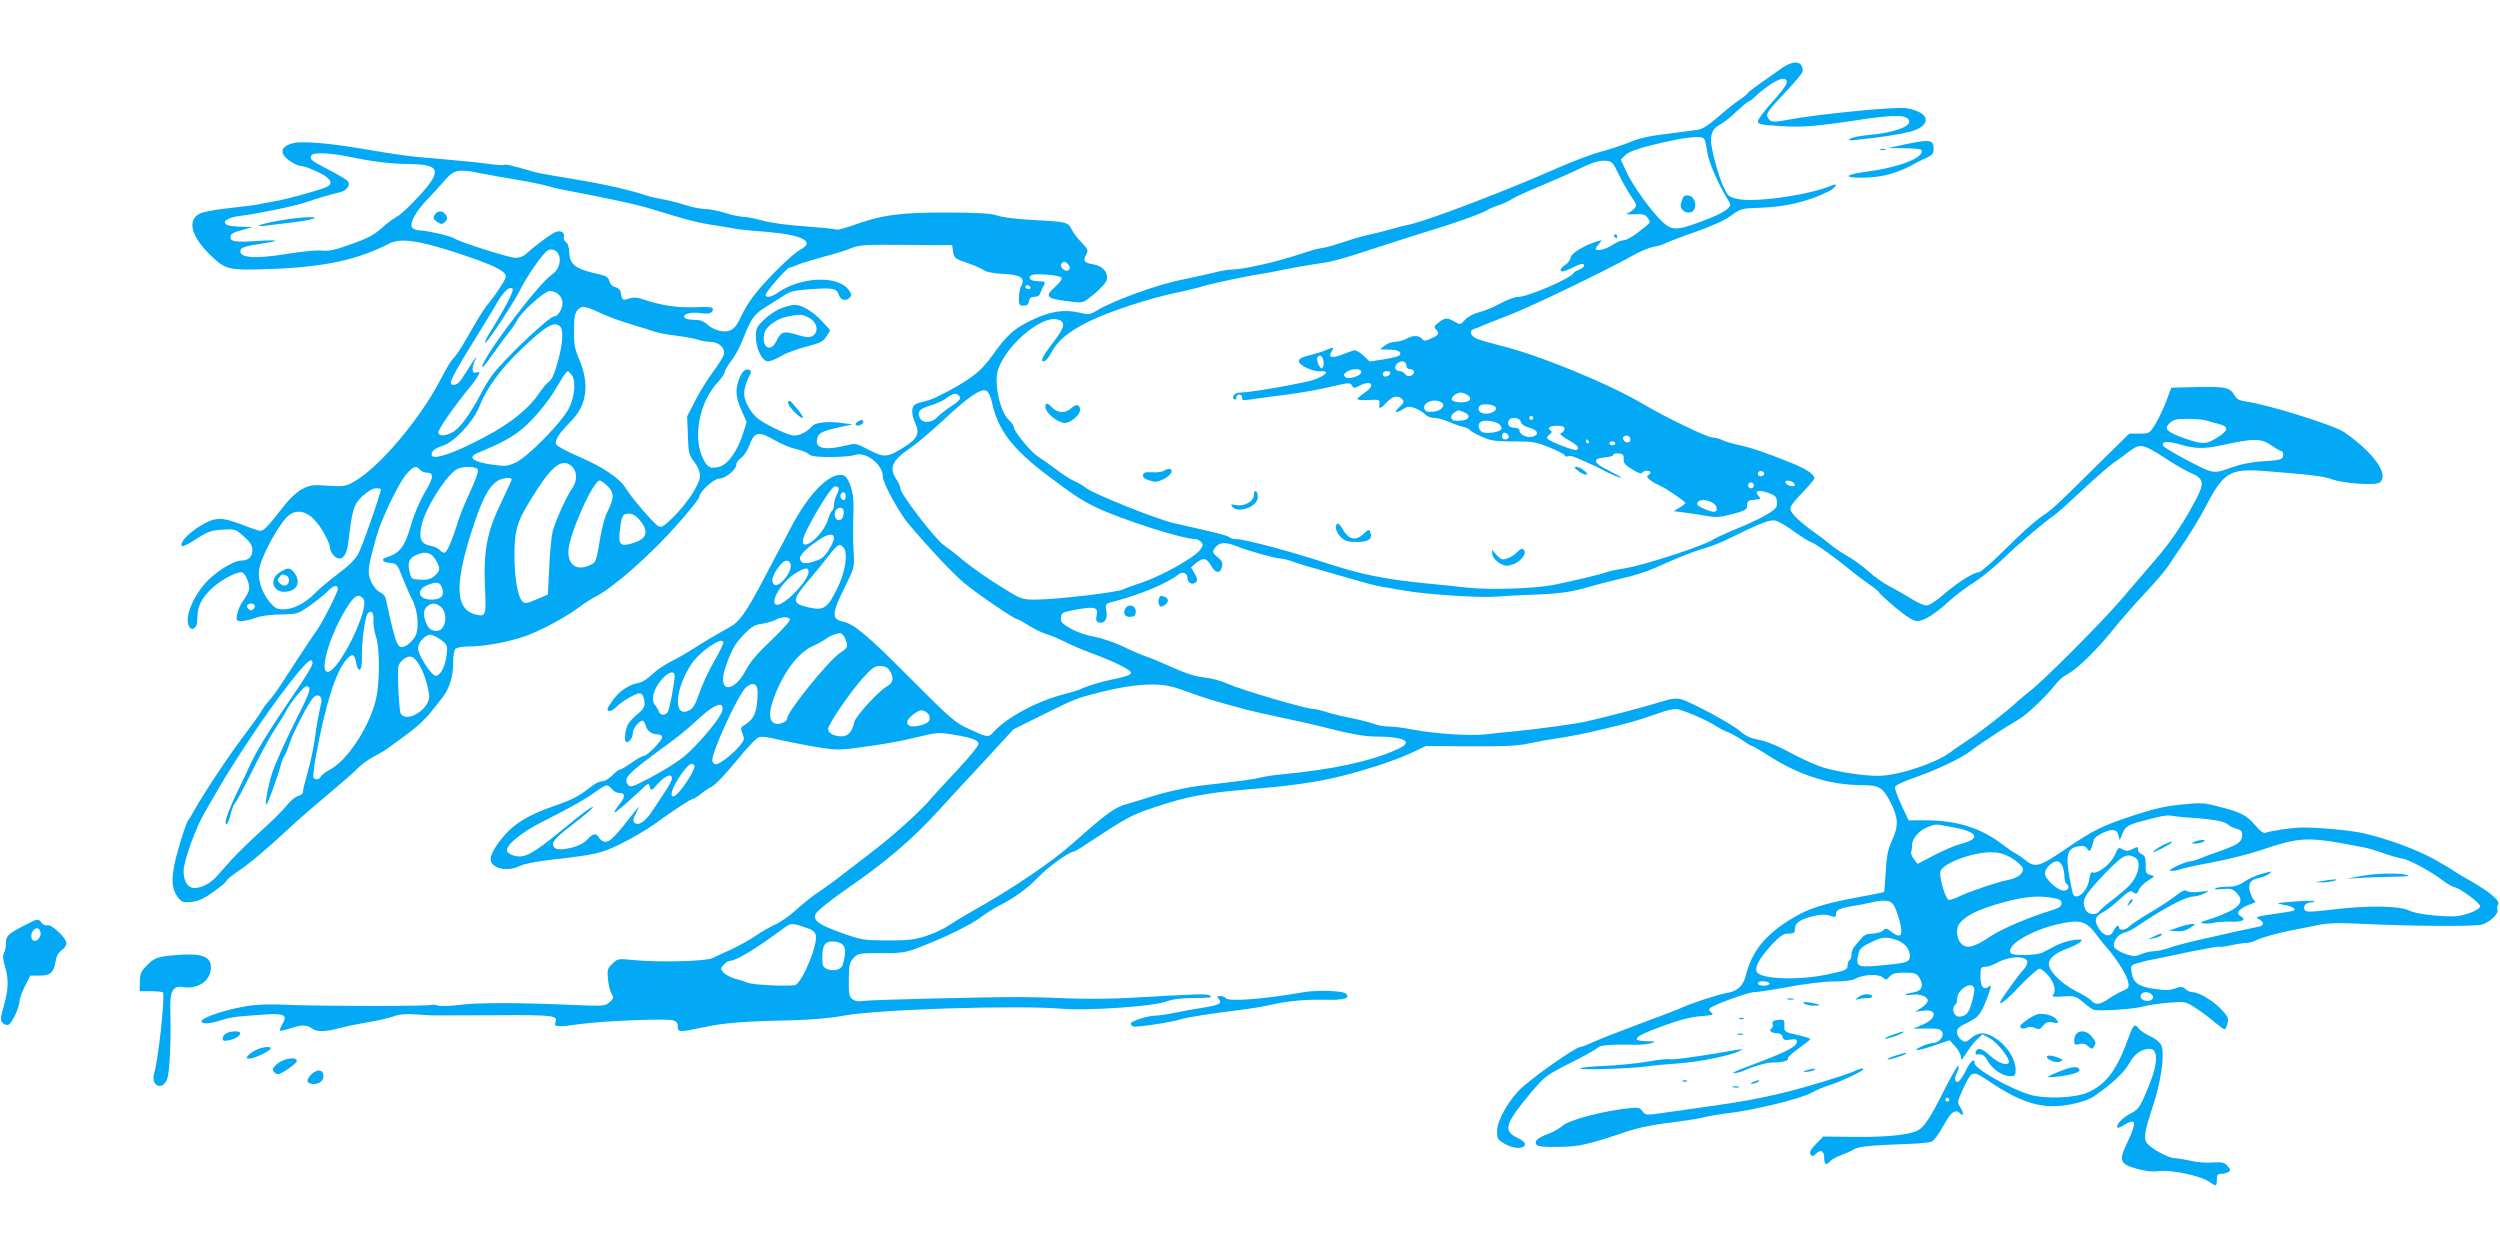 <?xml version="1.0" standalone="no"?>
<!DOCTYPE svg PUBLIC "-//W3C//DTD SVG 20010904//EN"
 "http://www.w3.org/TR/2001/REC-SVG-20010904/DTD/svg10.dtd">
<svg version="1.0" xmlns="http://www.w3.org/2000/svg"
 width="1280pt" height="640pt" viewBox="0 0 1280 640"
 preserveAspectRatio="xMidYMid meet">
<g transform="translate(0,640) scale(0.1,-0.1)"
fill="#03a9f4" stroke="none">
<path d="M9114 6045 c-27 -19 -74 -53 -106 -75 -31 -22 -58 -43 -60 -47 -1 -5
-22 -21 -46 -37 -23 -16 -72 -55 -108 -87 -42 -37 -78 -60 -98 -63 -17 -3 -89
-12 -159 -21 -88 -10 -149 -24 -190 -42 -34 -14 -102 -37 -151 -50 -49 -13
-149 -51 -223 -84 -270 -119 -658 -267 -758 -289 -22 -4 -65 -15 -95 -24 -30
-9 -84 -22 -120 -30 -36 -8 -98 -27 -139 -41 -41 -14 -83 -25 -94 -25 -10 0
-64 -15 -120 -34 -115 -38 -284 -76 -338 -76 -19 0 -62 -7 -94 -16 -33 -8
-104 -24 -158 -35 -131 -25 -361 -109 -445 -161 -31 -19 -38 -20 -89 -8 -78
17 -148 6 -245 -41 -87 -42 -125 -77 -197 -179 -60 -85 -122 -132 -284 -212
-20 -10 -52 -21 -70 -25 -17 -3 -38 -10 -44 -16 -18 -13 -16 -52 3 -93 24 -51
12 -79 -52 -120 -90 -57 -105 -59 -184 -18 -60 32 -71 35 -106 26 -120 -30
-173 -20 -160 32 7 30 23 38 116 59 l65 14 -58 8 c-71 9 -134 2 -150 -18 -22
-26 -61 -47 -90 -47 -28 0 -128 46 -180 82 -41 29 -77 92 -77 133 0 20 9 54
20 76 18 35 19 40 5 46 -21 7 -39 -12 -54 -56 -17 -52 -13 -88 16 -153 l26
-59 -18 -57 c-28 -89 -77 -159 -120 -171 -47 -13 -62 -6 -84 38 -56 110 -21
293 75 395 19 20 34 42 34 50 0 7 15 33 33 57 18 24 41 64 51 89 53 133 63
148 128 189 35 21 79 50 98 62 28 18 55 24 140 29 107 7 124 3 135 -30 8 -26
36 -34 54 -15 13 13 13 18 -5 42 -56 75 -247 66 -364 -17 -31 -22 -60 -26 -60
-9 0 14 110 139 122 139 6 0 24 6 41 14 18 8 77 26 132 41 55 14 120 34 145
45 40 16 73 18 280 16 l235 -1 5 -34 c5 -32 9 -36 75 -58 39 -14 77 -31 85
-38 9 -7 48 -15 92 -17 91 -4 118 -20 98 -59 -7 -12 -13 -41 -13 -63 -1 -37 2
-41 24 -41 17 0 25 6 27 23 3 16 10 22 28 22 15 0 27 7 30 18 3 9 10 25 15 34
14 26 12 28 -25 28 -38 0 -57 17 -35 31 16 11 140 1 153 -12 6 -5 -4 -22 -27
-43 -63 -57 -54 -65 83 -81 55 -7 56 -6 113 40 31 26 60 58 63 71 10 38 -20
73 -66 80 -49 8 -57 18 -39 50 12 22 10 28 -23 62 -20 20 -43 51 -52 69 -18
37 -27 38 -219 48 -66 4 -138 13 -160 21 -32 12 -94 15 -265 16 -240 0 -331
-13 -484 -69 -37 -13 -72 -22 -78 -18 -5 3 -75 10 -156 16 -85 5 -176 18 -217
29 -40 11 -85 20 -102 20 -16 0 -59 9 -93 20 -35 11 -81 20 -103 20 -21 0 -65
9 -96 19 -32 11 -87 25 -122 31 -35 6 -80 17 -100 25 -20 7 -76 22 -126 34
-90 20 -126 27 -305 57 -52 8 -108 19 -125 24 -122 35 -146 40 -153 36 -5 -3
-37 -1 -73 4 -35 6 -144 16 -241 25 -174 14 -206 18 -423 55 -153 26 -293 38
-340 28 -49 -11 -69 -33 -54 -60 13 -23 67 -58 92 -58 10 0 48 -13 83 -30 70
-32 85 -62 42 -79 -47 -19 -196 -60 -258 -71 -36 -6 -74 -13 -85 -16 -11 -3
-77 -11 -147 -19 -69 -7 -139 -20 -156 -29 -66 -34 -42 -120 60 -217 75 -71
89 -74 312 -66 269 10 441 48 601 131 54 28 150 15 342 -48 189 -62 253 -93
253 -122 0 -14 -52 -94 -96 -146 -12 -15 -41 -60 -64 -100 -66 -115 -84 -145
-104 -167 -21 -23 -30 -38 -74 -121 -106 -201 -310 -442 -436 -514 -47 -27
-54 -28 -136 -23 -77 6 -92 4 -131 -16 -25 -13 -61 -45 -87 -77 -97 -125 -114
-142 -136 -137 -12 3 -52 17 -91 32 -104 40 -137 38 -215 -11 -62 -39 -102
-85 -88 -100 4 -4 38 13 74 37 59 38 76 44 133 47 65 4 67 3 110 -35 31 -28
43 -46 43 -66 1 -38 -19 -57 -57 -57 -40 0 -138 -62 -186 -118 -69 -81 -105
-181 -80 -221 16 -25 41 -4 41 32 0 65 13 98 57 147 42 47 132 100 168 100 21
0 48 -65 39 -93 -3 -12 -17 -36 -29 -53 -13 -17 -27 -47 -30 -67 -7 -36 -6
-37 21 -37 16 0 49 8 74 17 27 10 79 17 130 17 84 2 85 2 150 48 36 25 76 58
89 72 27 29 51 34 51 11 0 -16 -76 -167 -103 -205 -23 -31 -151 -226 -193
-292 -18 -27 -43 -62 -57 -76 -13 -15 -30 -37 -36 -49 -6 -12 -39 -59 -74
-105 -91 -119 -226 -323 -273 -408 -10 -19 -24 -42 -31 -50 -6 -8 -28 -71 -48
-140 -41 -140 -42 -206 -3 -256 19 -23 27 -26 68 -22 36 4 63 16 113 52 37 26
67 52 67 57 0 4 24 24 53 44 64 43 144 110 256 214 47 44 142 127 211 184 69
58 139 119 155 137 17 17 53 43 80 57 28 14 61 34 75 45 14 10 48 36 77 56 63
46 110 88 143 131 14 18 37 46 51 64 39 48 59 110 59 180 0 36 5 68 12 75 7 7
37 12 67 12 93 0 231 28 317 63 83 34 207 103 257 144 15 12 53 36 85 53 88
47 276 213 405 359 64 72 117 138 117 146 0 26 75 95 103 95 31 0 87 45 87 71
0 10 11 26 25 35 13 9 33 39 43 67 25 67 47 71 130 22 34 -19 82 -39 107 -44
25 -5 54 -16 64 -25 14 -12 39 -16 114 -16 52 0 108 5 123 10 55 21 144 -47
144 -110 0 -33 85 -188 133 -244 119 -140 228 -254 286 -303 68 -56 254 -183
269 -183 4 0 30 -14 58 -32 27 -17 67 -37 90 -44 22 -6 67 -25 100 -42 32 -16
91 -41 129 -55 118 -43 209 -88 206 -102 -2 -11 -31 -21 -101 -35 -48 -9 -135
-36 -161 -50 -8 -4 -44 -15 -80 -24 -138 -35 -295 -119 -363 -195 -25 -28 -30
-27 -121 15 -74 33 -92 48 -300 257 -217 219 -293 283 -347 294 -62 12 -61 40
10 182 45 91 47 98 43 165 -4 73 -4 124 -1 236 3 82 -25 163 -57 168 -69 10
-172 -95 -263 -268 -24 -47 -60 -115 -80 -151 -19 -37 -51 -97 -71 -135 -82
-153 -114 -198 -161 -224 -58 -32 -129 -73 -194 -115 -28 -18 -78 -47 -111
-63 -33 -17 -75 -46 -95 -66 -19 -19 -48 -38 -64 -41 -53 -11 -98 -39 -131
-83 -18 -24 -33 -48 -33 -53 0 -16 26 -10 45 11 23 25 99 70 118 70 17 0 27
-21 27 -55 0 -16 -12 -33 -36 -51 -19 -15 -42 -40 -50 -55 -15 -30 -19 -89 -6
-89 15 0 32 24 32 47 0 23 32 63 50 63 5 0 12 -11 16 -25 7 -28 31 -45 63 -45
12 0 21 -6 21 -14 0 -18 -76 -96 -93 -96 -8 0 -36 -16 -63 -35 -27 -19 -54
-35 -60 -35 -5 0 -23 -13 -39 -30 -16 -17 -39 -30 -51 -30 -12 0 -35 -10 -51
-23 -64 -50 -95 -68 -175 -96 -116 -41 -165 -65 -223 -108 -52 -40 -111 -118
-122 -161 -13 -54 79 -82 150 -45 18 9 82 22 142 29 253 29 274 34 380 87 55
27 129 71 165 97 101 73 188 130 199 130 5 0 22 11 38 24 15 13 42 30 59 39
17 9 73 68 125 132 54 67 103 118 116 121 13 4 51 -1 86 -10 34 -8 117 -25
185 -37 105 -18 133 -20 205 -11 162 21 234 34 334 58 92 23 110 24 170 15
107 -17 143 -30 143 -50 0 -10 -50 -71 -112 -137 -61 -65 -119 -128 -127 -138
-47 -58 -183 -182 -285 -261 -64 -49 -144 -112 -179 -138 -34 -27 -86 -64
-114 -83 -29 -18 -80 -59 -114 -90 -33 -31 -82 -65 -107 -76 -26 -12 -72 -38
-103 -59 -30 -21 -87 -52 -125 -70 -38 -17 -81 -37 -95 -44 -31 -17 -270 -23
-401 -11 -85 9 -86 8 -113 -19 -25 -24 -27 -32 -22 -80 3 -29 11 -62 19 -74
12 -20 10 -24 -12 -43 -24 -20 -32 -20 -195 -13 -271 12 -484 12 -571 0 -44
-6 -93 -8 -109 -4 -15 5 -31 6 -35 4 -11 -7 -505 -7 -697 -1 -139 6 -200 4
-265 -8 -97 -17 -210 -55 -216 -73 -5 -18 43 -16 98 3 25 9 70 18 100 20 30 3
89 7 130 10 95 6 112 -3 87 -47 -10 -18 -16 -34 -13 -36 2 -2 25 3 50 11 58
20 87 20 112 1 25 -19 69 -19 141 1 32 8 83 19 113 24 85 14 142 27 177 40 20
7 59 10 105 6 40 -3 82 -5 93 -5 11 0 152 0 313 1 302 2 320 -1 305 -38 -8
-22 13 -24 128 -7 120 16 434 29 475 19 17 -5 24 -13 24 -31 0 -31 6 -31 130
-5 106 23 208 31 450 36 106 3 201 11 265 23 169 33 901 56 1123 36 122 -11
463 12 530 36 38 14 80 19 150 19 76 1 93 3 78 12 -19 11 -42 10 -411 -11 -82
-5 -220 -6 -305 -3 -85 4 -200 7 -255 7 -206 0 -777 -14 -808 -20 -21 -4 -39
-1 -52 9 -17 13 -20 25 -19 100 1 76 4 89 24 111 22 24 29 25 142 25 111 0
124 2 206 34 127 49 258 114 307 152 24 18 62 42 85 54 83 42 152 92 207 150
47 50 159 130 181 130 3 0 22 11 41 23 241 158 251 164 382 207 150 50 252 70
443 86 329 27 452 49 681 121 61 19 143 50 183 69 l72 34 228 -1 c179 -1 243
2 302 15 41 9 109 21 150 27 41 5 143 25 225 45 150 36 178 44 289 83 33 12
71 21 86 21 27 0 164 -58 210 -90 14 -9 41 -23 60 -30 19 -8 53 -27 74 -42 21
-15 43 -28 47 -28 5 0 41 -21 81 -47 162 -104 318 -153 485 -153 85 0 104 -12
145 -93 38 -77 39 -116 5 -190 -21 -46 -27 -78 -32 -159 -3 -56 -7 -103 -9
-105 -1 -2 -54 -12 -117 -24 -164 -30 -246 -53 -314 -89 -161 -87 -243 -179
-276 -313 -14 -56 -43 -83 -102 -92 -45 -8 -179 -52 -237 -79 -19 -8 -114 -45
-210 -80 -96 -36 -200 -76 -230 -90 -30 -14 -60 -26 -67 -26 -26 0 -254 -161
-313 -220 -61 -62 -114 -159 -115 -209 0 -42 3 -46 40 -68 44 -26 98 -27 103
-3 1 10 -14 23 -40 35 -74 35 -62 73 74 235 67 79 76 86 203 150 69 34 130 69
136 76 10 13 63 17 194 15 28 -1 64 3 80 8 27 8 25 9 -22 10 -89 2 -67 24 75
76 89 33 148 48 199 52 63 5 70 8 55 19 -11 8 -14 16 -7 22 17 17 196 82 225
82 16 0 95 12 177 27 86 16 183 28 233 28 51 0 94 5 108 13 39 23 120 27 141
8 17 -15 19 -15 36 4 14 16 31 20 76 20 51 0 61 -3 75 -24 26 -41 15 -70 -29
-77 -50 -8 -59 -19 -9 -12 42 6 82 -9 82 -31 0 -8 -15 -24 -32 -36 l-33 -21
41 6 c75 11 72 -41 -4 -72 l-47 -20 69 1 c54 1 71 -3 79 -16 14 -21 -15 -58
-45 -58 -24 0 -93 -29 -85 -36 3 -3 42 7 87 22 l82 28 29 -32 c16 -18 29 -42
29 -55 0 -18 6 -13 29 23 16 25 40 56 55 70 l27 24 35 -19 c40 -21 109 -109
99 -126 -11 -17 -56 -1 -97 37 -41 37 -63 43 -72 19 -3 -9 -1 -15 7 -14 27 3
36 -2 56 -36 24 -41 75 -75 114 -75 24 0 27 4 27 32 0 51 -37 114 -90 153 -57
42 -96 45 -138 10 -26 -22 -31 -23 -50 -9 -12 8 -22 26 -22 39 0 20 11 29 53
49 58 28 69 41 104 134 18 48 20 62 9 53 -29 -24 -46 -6 -46 49 0 46 2 50 24
50 14 0 40 9 58 19 64 37 158 40 158 4 0 -9 -9 -26 -19 -37 -19 -20 -40 -48
-97 -129 -52 -72 -12 -51 74 41 48 50 95 92 104 92 9 0 30 -17 47 -37 31 -37
40 -80 21 -99 -7 -7 11 -9 53 -6 60 4 65 2 106 -32 23 -20 48 -37 54 -37 49
-6 201 5 242 16 28 8 89 17 137 21 87 7 87 7 140 -27 29 -19 72 -51 96 -72 24
-20 47 -37 52 -37 5 0 11 14 15 31 6 27 2 36 -36 75 -45 45 -111 84 -144 84
-10 0 -26 7 -36 16 -15 14 -23 14 -53 3 -27 -10 -51 -10 -107 -2 -82 13 -107
31 -115 85 -6 34 -4 36 27 46 19 6 59 16 89 21 30 6 117 24 192 40 75 15 139
26 142 24 2 -3 31 1 63 8 32 7 67 12 77 11 10 0 32 6 47 14 29 14 120 40 199
54 25 5 76 15 115 23 55 12 105 13 250 6 241 -11 541 -13 587 -4 40 8 93 56
85 77 -2 7 -1 20 4 29 9 19 -48 66 -151 124 -36 20 -69 40 -75 45 -5 4 -49 31
-97 58 -88 50 -244 108 -368 136 -61 14 -227 30 -315 29 -46 0 -162 -17 -185
-27 -11 -4 -27 8 -52 37 -43 52 -74 68 -187 97 -76 20 -92 21 -190 11 -77 -7
-143 -22 -241 -54 -166 -54 -213 -77 -360 -178 -126 -86 -151 -93 -197 -55
-15 12 -39 29 -52 36 -13 6 -44 28 -69 47 -110 84 -234 123 -392 123 l-88 0
-36 77 c-20 42 -35 84 -34 92 2 10 37 27 93 47 107 36 252 104 292 137 35 29
182 125 246 162 45 25 147 123 197 188 12 15 36 35 53 44 51 25 158 131 244
239 27 34 93 110 148 169 55 58 112 125 127 148 15 23 37 56 48 72 59 84 110
167 152 248 83 157 119 178 283 166 235 -18 313 -27 355 -43 62 -22 224 -33
245 -16 48 40 -30 151 -182 257 -49 35 -395 143 -503 157 -36 5 -48 12 -62 36
-21 37 -49 42 -202 38 l-119 -3 -27 -73 c-16 -40 -41 -92 -57 -117 -27 -44
-29 -45 -80 -45 l-51 0 -179 -176 c-208 -206 -213 -210 -278 -254 -27 -19
-105 -89 -173 -157 -68 -68 -131 -123 -140 -123 -27 0 -112 -54 -181 -114 -39
-34 -74 -56 -88 -56 -13 0 -48 16 -78 35 -30 19 -81 48 -112 64 -32 17 -80 51
-107 76 -28 25 -75 60 -105 77 -31 17 -72 45 -92 62 -20 17 -62 49 -94 71 -31
22 -70 55 -86 73 -35 39 -33 43 45 126 31 32 56 63 56 67 0 20 -41 47 -111 76
-134 54 -213 81 -274 94 -33 7 -72 18 -87 26 -15 7 -37 13 -50 13 -26 0 -238
102 -353 170 -178 106 -543 255 -735 301 -47 12 -100 27 -117 34 -36 15 -44
42 -15 51 9 3 31 11 47 19 17 7 80 32 140 55 111 43 491 227 620 299 38 22 88
43 110 47 22 3 54 13 70 22 17 8 85 34 152 57 77 27 141 56 175 80 50 37 56
38 143 41 134 4 246 30 354 82 40 20 58 49 19 32 -113 -48 -389 -88 -481 -69
-46 11 -50 14 -73 63 -28 61 -64 196 -64 238 0 41 15 65 53 84 17 10 54 39 81
66 28 26 54 48 58 48 4 0 16 8 26 18 64 61 136 106 158 98 26 -10 14 -33 -61
-117 -41 -46 -75 -91 -75 -101 0 -13 17 -17 104 -23 122 -8 192 -3 419 32 185
28 252 26 252 -11 0 -27 -87 -56 -196 -66 -48 -4 -95 -13 -105 -20 -16 -9 -10
-10 31 -6 119 12 222 28 273 41 117 31 107 101 -18 121 -55 9 -451 -30 -611
-60 -75 -14 -85 -12 -99 15 -9 16 3 34 85 120 52 55 95 106 95 114 0 56 -47
60 -116 10z m-388 -357 c5 -7 11 -37 15 -66 7 -50 50 -151 100 -235 23 -37 23
-37 4 -56 -11 -11 -45 -29 -75 -42 -179 -71 -203 -73 -254 -29 -53 47 -156
188 -188 259 l-30 64 24 23 c15 15 56 31 123 48 176 44 268 55 281 34z m-6926
-93 c110 -23 205 -34 295 -35 159 -1 170 -33 53 -161 -46 -50 -96 -98 -113
-106 -16 -9 -47 -31 -67 -49 -56 -50 -79 -62 -181 -98 -72 -26 -105 -33 -139
-29 -25 3 -105 -5 -179 -17 -172 -28 -253 -20 -236 23 4 10 34 19 91 27 47 7
86 14 86 17 0 3 -44 3 -98 -1 -103 -7 -132 -3 -132 19 0 18 12 25 69 40 l46
13 -60 1 c-33 1 -66 5 -74 10 -27 17 7 39 72 46 77 9 278 50 332 69 61 21 136
43 173 51 39 8 61 41 40 60 -7 7 -49 32 -93 55 -93 48 -100 54 -92 73 7 19 98
15 207 -8z m6490 -92 c19 -39 48 -89 64 -112 25 -35 27 -43 15 -57 -7 -9 -22
-20 -34 -25 -14 -6 -4 -8 34 -6 45 2 55 -1 68 -20 16 -24 19 -19 -57 -78 -25
-19 -55 -35 -67 -35 -12 0 -39 -11 -59 -25 -34 -23 -84 -34 -84 -18 0 3 8 15
18 26 16 19 16 19 -8 12 -65 -19 -135 -61 -138 -83 -2 -12 -14 -30 -28 -38
-25 -17 -32 -34 -14 -34 6 0 30 9 52 20 47 23 58 24 58 10 0 -6 -11 -15 -24
-20 -13 -5 -27 -13 -30 -19 -17 -28 -234 -121 -282 -121 -18 0 -58 -15 -91
-33 -32 -18 -80 -38 -108 -45 -30 -8 -59 -23 -74 -39 -23 -26 -24 -27 -53 -10
-38 22 -50 21 -82 -4 -25 -20 -26 -23 -11 -39 17 -19 11 -27 -37 -47 -21 -10
-29 -9 -38 3 -16 18 -48 18 -80 -1 -14 -8 -39 -14 -56 -15 -18 0 -42 -9 -55
-20 l-24 -19 47 -1 c46 0 69 -13 52 -30 -5 -5 -41 -14 -80 -20 l-71 -11 -33
31 c-19 18 -40 29 -49 26 -9 -2 -37 -13 -63 -23 -51 -19 -69 -13 -50 17 14 24
11 24 -31 7 -18 -8 -56 -20 -84 -26 -38 -10 -53 -18 -53 -30 0 -22 75 -56 114
-52 44 4 28 -18 -29 -41 -48 -18 -329 -68 -386 -68 -27 0 -47 -24 -29 -35 6
-4 10 1 10 9 0 9 7 16 15 16 8 0 15 -7 15 -15 0 -17 -4 -17 80 -5 36 5 117 16
180 24 63 9 155 26 204 38 81 19 89 20 98 4 8 -14 12 -15 38 -1 64 33 85 1 25
-37 -19 -13 -35 -27 -35 -31 0 -5 26 -7 58 -5 54 3 57 2 55 -19 -4 -30 3 -29
37 7 30 33 61 38 80 15 10 -12 7 -19 -16 -40 -30 -28 -17 -34 21 -9 20 13 30
14 58 5 19 -7 43 -21 52 -31 11 -12 31 -20 49 -20 17 0 50 -9 72 -19 23 -10
55 -22 73 -26 17 -3 34 -11 37 -17 4 -6 31 -21 61 -34 46 -21 69 -24 162 -24
98 0 116 -3 182 -30 40 -16 76 -34 80 -41 4 -6 12 -9 18 -5 6 4 25 0 43 -8 18
-8 49 -22 68 -30 19 -8 46 -21 60 -29 37 -21 100 -47 100 -42 0 3 -29 19 -65
37 -78 37 -85 61 -17 66 23 2 42 8 42 13 0 6 12 9 28 7 22 -2 27 -8 25 -29 -1
-20 8 -31 45 -53 28 -17 48 -24 50 -17 4 13 42 15 42 2 0 -5 -6 -12 -12 -15
-16 -6 14 -32 60 -52 33 -15 132 -82 132 -90 0 -2 -14 -13 -30 -23 l-31 -18
53 -7 c29 -3 80 -11 113 -17 51 -10 71 -8 135 9 62 16 75 23 75 40 0 27 5 31
43 34 29 2 30 3 15 20 -23 25 1 32 52 14 33 -12 41 -19 43 -44 2 -23 -3 -34
-25 -49 -40 -28 -99 -57 -200 -98 -48 -20 -92 -41 -98 -45 -35 -29 -359 -135
-457 -150 -37 -6 -78 -14 -90 -19 -32 -12 -177 -46 -275 -66 -98 -19 -327 -26
-438 -14 -44 5 -148 16 -232 24 -194 20 -314 44 -483 99 -199 65 -428 126
-473 126 -13 0 -27 4 -32 9 -9 9 -55 21 -283 72 -89 20 -411 149 -452 181 -14
11 -39 26 -56 33 -17 7 -57 32 -90 57 -32 24 -78 57 -102 72 -40 28 -122 129
-122 152 0 6 -11 21 -25 34 -45 42 -77 189 -55 257 40 123 218 276 301 258 47
-10 43 -39 -16 -114 -57 -75 -71 -101 -51 -101 9 0 24 17 35 38 34 67 92 115
196 166 106 52 304 117 450 148 50 10 110 25 135 33 42 13 225 52 295 62 17 2
71 13 120 23 50 10 124 23 165 29 83 11 122 22 320 87 74 24 180 58 235 75 55
17 114 35 130 41 118 40 167 59 187 71 13 8 41 20 63 27 22 7 51 21 65 30 14
10 81 41 150 69 69 29 161 69 205 91 58 28 91 38 120 37 39 -2 41 -3 75 -74z
m-5820 8 c30 -6 109 -20 175 -31 66 -11 134 -25 152 -31 17 -5 67 -17 110 -25
43 -8 96 -19 118 -23 207 -42 262 -55 340 -80 143 -44 195 -58 265 -70 36 -5
83 -13 105 -17 47 -9 55 -10 200 -22 177 -16 239 -50 163 -90 -36 -18 -159
-138 -222 -215 -38 -46 -59 -80 -89 -142 -25 -52 -50 -68 -96 -60 -22 4 -52
17 -66 31 -14 13 -36 25 -48 25 -12 1 -33 2 -46 3 -13 1 -26 6 -28 13 -6 16
39 27 83 20 42 -7 64 0 64 19 0 12 -18 14 -91 11 -93 -3 -167 8 -258 38 -40
13 -58 14 -82 6 -31 -11 -34 -9 -41 34 -2 11 -14 22 -28 25 -15 4 -26 15 -30
30 -4 19 -15 27 -45 34 -126 27 -158 49 -160 111 -2 31 -8 51 -18 56 -8 5 -13
17 -10 28 6 23 -21 35 -49 20 -29 -15 -108 -75 -139 -104 -17 -17 -37 -25 -61
-25 -31 0 -289 82 -313 100 -15 11 -140 40 -173 40 -16 0 -35 6 -41 14 -17 20
17 83 77 145 26 27 65 69 86 94 52 60 70 64 196 38z m394 -425 c8 -33 -8 -71
-38 -92 -74 -48 -392 -475 -353 -474 1 0 27 34 57 76 30 42 66 91 80 108 14
17 32 44 40 60 21 41 139 146 164 146 37 0 66 -28 66 -62 0 -31 -24 -68 -43
-68 -25 0 -250 -213 -315 -298 -15 -19 -43 -65 -62 -102 -56 -106 -109 -177
-145 -194 -41 -20 -64 -20 -71 -2 -5 12 81 136 160 231 18 22 38 50 44 62 10
19 9 20 -8 16 -15 -4 -20 0 -20 16 0 12 5 31 10 42 23 43 0 15 -35 -43 -40
-65 -51 -78 -72 -78 -33 0 -22 23 165 325 17 28 45 73 61 102 32 54 65 81 76
63 6 -10 -39 -98 -108 -208 -22 -35 -37 -65 -34 -68 7 -7 145 202 177 266 35
73 123 198 145 208 26 12 51 -1 59 -32z m2606 -41 c10 -12 10 -19 2 -27 -15
-15 -48 14 -38 31 10 15 21 14 36 -4z m-195 -115 c3 -5 -1 -10 -9 -10 -9 0
-16 5 -16 10 0 6 4 10 9 10 6 0 13 -4 16 -10z m-2205 -131 c36 -17 108 -44
160 -59 52 -16 109 -33 125 -39 17 -6 66 -15 110 -20 45 -6 93 -15 109 -20 15
-6 43 -11 62 -11 44 0 78 -32 70 -65 -3 -13 -28 -52 -54 -87 -26 -35 -67 -100
-91 -146 l-43 -84 4 -97 c3 -90 5 -101 33 -136 18 -24 29 -51 29 -71 0 -41
-65 -141 -138 -213 -46 -45 -59 -53 -75 -45 -21 10 -141 149 -169 197 -28 47
-120 109 -236 158 -60 26 -113 54 -118 63 -11 19 14 57 77 121 80 80 94 189
41 314 -23 53 -28 78 -27 148 0 66 4 89 17 104 23 26 38 24 114 -12z m-202
-71 c17 -17 14 -82 -8 -165 -21 -79 -34 -108 -53 -120 -7 -4 -28 -29 -45 -54
-64 -95 -174 -177 -354 -264 -121 -59 -198 -79 -198 -53 0 20 17 33 60 47 56
18 155 124 183 197 38 96 110 195 217 297 123 118 168 145 198 115z m3909
-181 c1 -15 -2 -29 -8 -32 -11 -7 -32 43 -23 56 10 18 29 3 31 -24z m423 -17
c0 -13 7 -20 20 -20 24 0 27 -25 3 -34 -11 -4 -22 -1 -29 8 -6 9 -18 16 -27
16 -22 0 -31 18 -17 35 18 22 50 19 50 -5z m-230 -34 c0 -21 -68 -42 -83 -26
-9 9 -7 15 7 26 26 18 76 19 76 0z m-4046 -12 c26 -25 21 -111 -11 -174 -35
-71 -213 -252 -274 -279 -40 -18 -53 -19 -119 -10 -100 14 -129 38 -72 61 148
61 209 98 277 171 39 40 86 101 106 133 81 133 70 122 93 98z m4194 4 c-7 -19
-38 -22 -38 -4 0 10 9 16 21 16 12 0 19 -5 17 -12z m-2039 -149 c30 -139 102
-234 276 -367 146 -110 182 -134 260 -171 131 -62 440 -161 504 -161 10 0 24
-7 31 -15 11 -13 10 -20 -6 -41 -30 -40 -203 -136 -304 -169 -30 -9 -71 -24
-90 -33 -39 -16 -335 -51 -446 -52 -67 0 -75 2 -150 48 -95 58 -172 111 -239
167 -27 23 -64 51 -82 63 -46 33 -223 263 -223 291 0 9 -9 30 -20 46 -40 60
-23 98 72 162 31 21 107 85 169 143 126 118 193 164 220 149 10 -5 22 -31 28
-60z m-165 18 c-2 -7 -23 -24 -47 -39 -23 -15 -53 -39 -67 -53 -29 -31 -75
-34 -90 -6 -16 31 -2 49 54 65 29 9 64 24 77 34 13 11 31 21 39 24 19 7 40 -9
34 -25z m2601 20 c26 -20 10 -37 -35 -37 -21 0 -42 5 -46 12 -8 13 22 38 46
38 9 0 24 -6 35 -13z m-135 -37 c25 -16 -1 -45 -44 -48 -27 -2 -38 1 -43 14
-12 32 51 57 87 34z m264 -16 c42 -16 -10 -53 -55 -39 -19 6 -25 26 -12 38 8
9 46 9 67 1z m-150 -34 c36 -13 33 -37 -6 -43 -18 -2 -39 -2 -45 0 -19 7 -16
30 5 42 21 13 16 13 46 1z m356 -30 c0 -5 -4 -10 -10 -10 -5 0 -10 5 -10 10 0
6 5 10 10 10 6 0 10 -4 10 -10z m-63 -20 c3 -13 19 -24 44 -30 44 -12 52 -36
15 -46 -29 -7 -66 11 -66 31 0 9 -10 15 -24 15 -28 0 -40 14 -32 35 8 23 57
19 63 -5z m3513 6 c8 -3 34 -10 58 -16 55 -14 54 -33 -5 -70 -57 -36 -74 -37
-166 -5 -87 31 -106 47 -86 71 7 9 22 20 34 24 21 9 139 6 165 -4z m-3621 -20
c7 -8 11 -19 7 -24 -10 -17 -85 -25 -101 -12 -20 17 -19 47 3 53 26 8 75 -2
91 -17z m331 -21 c0 -9 -7 -18 -16 -22 -12 -4 -2 -14 35 -35 50 -29 60 -41 43
-52 -9 -6 -131 41 -147 56 -7 6 -4 14 8 23 12 8 14 15 8 20 -23 13 -9 25 29
25 29 0 40 -4 40 -15z m-286 -46 c-8 -14 -34 -11 -34 4 0 8 3 17 7 20 9 9 34
-13 27 -24z m621 1 c3 -5 4 -14 0 -20 -8 -13 -35 -1 -35 16 0 16 26 19 35 4z
m-210 -20 c3 -5 1 -10 -4 -10 -6 0 -11 5 -11 10 0 6 2 10 4 10 3 0 8 -4 11
-10z m3494 -20 c24 -17 48 -30 53 -30 4 0 8 -9 8 -20 0 -23 -14 -27 -120 -33
-41 -3 -102 -15 -135 -27 -105 -38 -98 -38 -232 31 -67 35 -125 70 -128 77 -9
23 25 25 88 6 69 -21 122 -23 200 -6 181 39 210 39 266 2z m-3359 10 c0 -5 -7
-10 -15 -10 -8 0 -15 5 -15 10 0 6 7 10 15 10 8 0 15 -4 15 -10z m2813 -74
c46 -31 105 -65 131 -76 68 -29 74 -51 33 -130 -63 -121 -125 -215 -211 -315
-47 -55 -128 -149 -180 -210 -98 -114 -403 -420 -466 -466 -19 -15 -46 -37
-60 -50 -43 -42 -193 -159 -255 -199 -33 -22 -72 -48 -87 -60 -72 -55 -257
-118 -362 -122 -69 -3 -211 18 -293 43 -38 12 -113 46 -168 76 -65 35 -121 58
-159 65 -43 8 -68 19 -95 43 -42 38 -260 155 -308 166 -23 5 -52 1 -91 -12
-69 -22 -290 -81 -387 -102 -66 -15 -237 -38 -385 -53 -36 -3 -96 -9 -135 -14
-81 -9 -266 4 -374 25 -40 8 -93 15 -117 15 -24 0 -61 6 -81 14 -21 8 -76 22
-122 31 -47 9 -103 23 -125 31 -23 7 -50 14 -62 14 -36 0 -373 99 -438 129
-35 16 -88 30 -123 33 -43 4 -91 20 -160 51 -54 24 -116 50 -138 57 -22 7 -75
30 -117 51 -43 20 -108 42 -145 49 -39 6 -91 24 -121 42 -46 26 -53 34 -50 57
3 24 8 27 79 40 94 17 113 12 104 -29 -5 -22 -3 -32 9 -36 29 -11 48 15 41 57
-7 38 -6 38 37 49 138 36 280 96 330 138 22 18 48 9 48 -18 0 -25 27 -37 43
-21 9 9 8 19 -6 44 l-19 32 27 23 c34 29 54 25 75 -13 22 -40 47 -44 56 -9 6
22 2 31 -19 49 -31 24 -33 32 -10 57 21 23 52 23 111 -1 59 -23 194 -61 220
-61 11 0 39 -7 63 -16 24 -9 107 -34 184 -55 77 -22 162 -47 189 -54 26 -8 76
-19 110 -24 33 -6 88 -15 121 -20 103 -16 358 -32 431 -26 38 3 123 8 189 10
141 5 205 14 300 43 39 11 113 30 165 42 52 11 129 36 170 55 110 50 198 85
255 100 27 8 77 28 110 44 168 83 217 102 244 96 15 -3 58 -28 95 -55 37 -27
77 -52 89 -56 22 -6 137 -89 208 -149 20 -16 59 -46 87 -65 28 -19 51 -38 52
-42 0 -4 38 -39 84 -78 61 -50 93 -70 113 -70 33 0 92 37 167 106 29 27 85 68
122 92 38 23 107 80 154 125 79 76 203 181 259 220 14 9 78 67 144 129 66 62
139 125 161 140 23 15 59 42 81 59 51 39 69 36 178 -35z m-8153 -46 c26 -26
26 -74 -1 -111 -28 -39 -84 -164 -99 -218 -6 -24 -15 -107 -18 -185 l-7 -140
-58 -25 c-52 -22 -59 -23 -73 -9 -25 25 -42 134 -40 253 3 129 16 164 120 325
81 124 131 155 176 110z m-780 -15 c7 -8 23 -15 35 -15 38 0 36 -25 -10 -101
-24 -41 -55 -113 -69 -162 -34 -118 -57 -148 -128 -171 -30 -9 -20 -25 18 -28
35 -3 38 -6 64 -73 15 -38 37 -89 49 -112 31 -58 39 -149 17 -191 -9 -17 -30
-39 -46 -47 -45 -23 -50 -12 -105 241 -2 11 -16 26 -30 32 -15 7 -34 30 -45
55 -20 46 -18 67 28 232 23 84 115 276 154 319 35 39 49 44 68 21z m297 -1 c3
-9 -15 -59 -40 -112 -25 -53 -53 -122 -62 -152 -29 -96 -57 -160 -70 -160 -7
0 -18 7 -25 15 -7 8 -28 17 -47 21 -48 9 -60 38 -44 107 19 88 135 267 185
287 37 15 96 12 103 -6z m6586 -19 c1 -5 -6 -11 -15 -13 -11 -2 -18 3 -18 13
0 17 30 18 33 0z m-6413 -31 c0 -2 -24 -55 -54 -117 -73 -150 -91 -248 -83
-435 7 -145 5 -151 -49 -138 -109 28 -108 169 1 486 43 126 80 186 125 204 30
12 60 12 60 0z m492 -34 c34 -34 33 -62 -4 -134 -11 -22 -26 -78 -34 -125 -22
-132 -22 -131 -59 -147 -63 -26 -105 2 -105 72 0 79 126 364 161 364 6 0 24
-14 41 -30z m6076 12 c3 -9 -3 -13 -19 -10 -12 1 -24 9 -27 16 -3 9 3 13 19
10 12 -1 24 -9 27 -16z m-208 -7 c0 -8 -7 -15 -15 -15 -8 0 -15 7 -15 15 0 8
7 15 15 15 8 0 15 -7 15 -15z m-4687 -11 c3 -4 0 -19 -8 -35 -8 -15 -15 -39
-15 -53 0 -14 -4 -28 -10 -31 -5 -3 -14 -23 -20 -43 -21 -76 -130 -171 -130
-112 0 38 142 280 165 280 6 0 14 -3 18 -6z m-2343 -9 c0 -21 -97 -299 -117
-333 -15 -27 -53 -64 -101 -99 -42 -32 -96 -76 -118 -99 -52 -53 -112 -84
-163 -84 -33 0 -44 6 -70 37 -41 50 -62 115 -54 167 10 70 109 248 155 280 43
31 95 16 140 -39 31 -37 68 -109 68 -131 0 -10 7 -26 17 -36 36 -40 68 -12 77
69 19 165 27 191 72 233 27 25 53 40 69 40 14 0 25 -2 25 -5z m2380 -35 c0
-11 -4 -20 -9 -20 -14 0 -23 18 -16 30 10 17 25 11 25 -10z m4435 -32 c27 -12
35 -48 10 -48 -23 0 -85 28 -85 38 0 24 34 29 75 10z m-4445 -52 c0 -32 -23
-51 -39 -32 -17 20 -4 56 20 56 13 0 19 -7 19 -24z m-1047 -36 c52 -61 41 -99
-34 -121 -62 -19 -73 -9 -66 60 9 80 14 91 47 91 19 0 36 -10 53 -30z m997
-97 c0 -9 -12 -35 -27 -59 -22 -35 -37 -47 -73 -58 -49 -15 -65 -12 -74 10 -7
18 38 63 103 104 45 29 71 30 71 3z m50 -48 c23 -28 8 -126 -34 -209 -48 -99
-69 -113 -141 -97 -94 21 -94 35 3 149 32 37 71 85 87 107 30 41 54 65 66 65
3 0 12 -7 19 -15z m-2091 -59 c28 -44 26 -60 -6 -86 -20 -16 -38 -20 -72 -18
-45 3 -46 4 -55 45 -10 46 1 68 39 83 44 19 73 11 94 -24z m1818 -22 c15 -40
-67 -137 -88 -103 -11 18 -2 46 28 87 26 35 50 41 60 16z m93 -42 c0 -46 -133
-181 -166 -168 -34 13 28 115 95 158 52 33 71 35 71 10z m-1876 -84 c13 -37
-6 -58 -53 -58 -69 0 -84 48 -23 74 48 20 65 17 76 -16z m-404 -53 c37 -44
-124 -373 -182 -375 -48 -1 17 208 106 342 32 50 54 59 76 33z m-557 -32 c4
-3 2 -12 -4 -20 -9 -10 -15 -10 -25 -2 -8 6 -11 15 -8 20 6 11 28 12 37 2z
m957 -13 c36 -36 20 -120 -23 -120 -30 0 -44 11 -56 43 -15 39 -14 63 5 81 21
22 50 20 74 -4z m-348 -67 c-1 -22 5 -59 13 -83 20 -56 20 -234 0 -320 -33
-141 -148 -316 -237 -361 -21 -11 -41 -26 -45 -34 -6 -17 -29 -20 -38 -6 -3 6
3 58 14 118 47 256 101 427 155 486 30 34 41 30 50 -19 11 -56 31 -37 29 27
-3 68 15 210 29 227 19 22 33 6 30 -35z m2133 7 c4 -6 -39 -54 -95 -107 -69
-65 -111 -114 -130 -152 -65 -125 -150 -116 -106 11 30 89 49 122 94 169 38
39 55 50 92 55 25 4 56 13 70 20 30 16 66 18 75 4z m273 -83 c6 -6 13 -24 17
-38 5 -22 1 -29 -33 -51 -60 -40 -272 -302 -272 -337 0 -16 -39 -33 -60 -26
-32 10 -36 52 -10 125 44 127 123 235 197 270 27 12 59 30 73 40 21 15 42 23
71 29 4 0 11 -5 17 -12z m-2060 -23 c33 -26 34 -29 29 -75 -7 -61 -32 -109
-56 -109 -22 0 -91 107 -91 141 0 29 37 69 63 69 11 0 36 -12 55 -26z m1446
-12 c2 -4 -19 -48 -47 -97 -29 -50 -63 -124 -77 -165 -20 -59 -32 -78 -53 -88
-81 -39 -73 108 13 238 16 25 53 62 82 82 53 37 73 45 82 30z m-1555 -120 c24
-44 39 -90 48 -150 11 -67 -116 -150 -146 -94 -7 15 -17 183 -12 235 2 26 39
59 64 55 14 -2 31 -19 46 -46z m-549 11 c0 -10 -34 -67 -76 -128 -154 -226
-211 -319 -250 -405 -8 -19 -37 -80 -64 -135 -46 -97 -65 -155 -50 -155 4 0
13 21 20 47 6 26 16 53 22 60 14 17 30 47 107 201 35 70 81 152 101 182 20 30
47 73 58 95 12 22 39 60 61 85 32 36 42 43 52 32 11 -10 -3 -45 -74 -185 -47
-94 -97 -206 -111 -247 -25 -78 -44 -181 -30 -167 8 8 59 150 73 205 5 18 13
38 19 45 5 7 17 37 27 67 19 57 96 205 120 229 22 23 48 6 40 -27 -10 -39 -24
-116 -35 -197 -6 -38 -19 -103 -31 -145 -23 -84 -27 -99 -28 -117 -1 -7 -12
-15 -25 -19 -14 -3 -40 -25 -58 -48 -18 -23 -78 -83 -133 -132 -55 -50 -122
-115 -149 -145 -26 -30 -62 -69 -78 -88 -36 -39 -92 -65 -125 -56 -26 6 -43
40 -43 84 0 51 60 219 108 301 26 45 58 100 71 123 80 139 248 390 344 514
105 136 137 165 137 126z m2954 -35 c25 -35 20 -65 -12 -82 -41 -21 -161 -152
-168 -183 -11 -50 -32 -73 -65 -73 -39 0 -69 16 -69 37 0 24 105 178 173 256
51 57 65 67 93 67 23 0 38 -7 48 -22z m-1100 -33 c-4 -52 -27 -171 -36 -182
-15 -18 -38 -16 -45 5 -3 9 -12 24 -20 33 -22 25 -7 81 34 129 37 43 69 50 67
15z m424 -64 c2 -14 1 -49 -3 -79 -7 -54 -24 -81 -68 -107 -15 -9 -16 -14 -5
-41 11 -29 9 -35 -17 -65 -15 -19 -48 -49 -73 -67 -38 -27 -48 -30 -59 -19
-11 11 -8 27 17 93 44 113 120 265 147 292 29 29 57 25 61 -7z m2140 8 c20 -6
66 -22 102 -35 60 -22 119 -39 260 -77 30 -8 114 -27 185 -42 72 -15 153 -33
180 -40 150 -39 237 -56 295 -56 157 -1 201 -27 113 -66 -141 -63 -326 -102
-593 -128 -36 -3 -81 -10 -100 -15 -34 -9 -106 -19 -293 -40 -87 -10 -212 -37
-292 -65 -22 -7 -68 -21 -103 -31 -66 -18 -105 -47 -283 -205 -107 -95 -313
-234 -514 -346 -44 -25 -98 -58 -120 -73 -22 -15 -71 -38 -110 -51 -60 -20
-89 -24 -200 -24 -125 1 -135 2 -237 39 -111 39 -144 62 -134 93 6 16 67 66
153 126 209 144 342 257 483 412 45 50 149 162 231 250 l148 161 143 71 c177
87 176 87 301 119 172 43 297 51 385 23z m-2321 -121 c-10 -37 -129 -179 -198
-234 -35 -28 -111 -75 -168 -105 -98 -51 -104 -52 -117 -35 -23 33 -1 55 201
203 50 36 113 87 140 113 99 95 157 119 142 58z m1063 -34 c0 -17 -9 -25 -35
-34 -78 -26 -109 7 -49 52 30 23 39 25 60 16 15 -7 24 -20 24 -34z m-1205
-244 c7 -11 -32 -79 -74 -130 -21 -24 -33 -32 -40 -25 -12 12 18 75 62 131 29
35 41 41 52 24z m-115 -66 c0 -9 -13 -34 -28 -57 -16 -23 -45 -68 -66 -100
-39 -62 -78 -89 -98 -69 -9 9 -6 22 11 54 12 24 15 34 7 23 -119 -152 -141
-175 -167 -175 -11 0 -24 9 -31 20 -17 27 -29 25 -62 -9 -17 -18 -46 -33 -79
-41 -64 -15 -91 -11 -95 14 -4 20 20 44 136 133 40 31 70 58 68 61 -5 5 -55
-32 -166 -124 -139 -113 -181 -137 -230 -127 -16 3 -35 12 -41 20 -22 25 62
98 181 157 135 68 214 112 271 153 54 39 59 39 82 13 9 -11 26 -20 36 -20 34
0 34 -19 1 -60 -17 -22 -28 -40 -24 -40 7 0 66 50 137 117 37 35 38 36 44 14
6 -22 8 -21 43 18 39 42 70 53 70 25z m7750 -199 c134 -8 196 -19 215 -35 11
-10 32 -20 48 -24 20 -5 27 -12 27 -30 0 -36 -20 -50 -107 -81 -43 -15 -93
-33 -111 -41 -18 -8 -40 -14 -50 -14 -9 0 -39 -11 -67 -24 -35 -17 -44 -25
-28 -25 12 -1 33 3 48 9 14 5 87 21 163 35 75 14 184 41 240 60 218 73 244 73
537 16 22 -4 67 -18 100 -30 33 -12 76 -24 95 -27 35 -5 146 -65 210 -114 19
-15 46 -30 60 -33 29 -8 122 -76 128 -95 6 -19 -84 -54 -138 -54 -87 0 -195
14 -225 30 -48 24 -206 27 -377 7 -126 -15 -151 -16 -158 -4 -11 18 7 39 33
39 11 0 18 3 15 6 -3 3 -50 2 -105 -2 -90 -7 -94 -8 -54 -16 49 -8 74 -24 50
-32 -8 -2 -55 -10 -106 -17 -76 -11 -88 -15 -71 -23 32 -17 33 -35 1 -41 -15
-3 -66 -14 -113 -24 -47 -11 -130 -30 -185 -42 -55 -12 -124 -30 -153 -40 -29
-11 -66 -19 -83 -19 -16 0 -46 -7 -66 -15 -32 -14 -40 -13 -84 2 -28 10 -52
26 -55 36 -8 25 20 63 51 71 15 4 39 15 54 25 156 105 261 161 305 161 11 1
35 7 51 15 29 14 29 15 -23 9 -31 -4 -58 -2 -65 4 -9 8 -25 1 -57 -24 -25 -20
-86 -60 -136 -89 -49 -29 -96 -61 -103 -69 -15 -18 -51 -22 -51 -6 0 19 -17
10 -28 -15 -15 -33 -46 -32 -71 4 -30 42 -27 67 10 87 17 8 50 32 73 53 70 63
74 65 91 51 12 -10 17 -7 26 14 7 15 28 36 48 48 35 22 35 22 11 28 -22 6 -25
11 -24 52 0 36 -4 47 -20 54 -12 5 -20 16 -20 25 1 14 -2 15 -27 2 -22 -11
-33 -12 -49 -3 -25 13 -22 16 -45 -33 -20 -42 -86 -93 -109 -84 -10 4 -15 -6
-19 -35 -8 -58 -62 -110 -82 -78 -3 5 -12 47 -20 92 -19 109 -10 144 42 154
28 5 39 3 49 -11 12 -17 14 -16 24 9 5 15 10 31 10 36 0 15 66 50 93 50 20 0
28 -6 33 -27 l7 -26 14 35 c15 37 28 45 108 66 92 25 121 30 145 25 14 -2 45
-6 70 -8z m-1189 -51 c126 -23 143 -58 41 -84 -25 -6 -87 -32 -136 -57 l-88
-46 -19 24 c-10 13 -16 30 -14 37 3 8 5 24 5 37 0 32 40 76 81 91 44 16 35 16
130 -2z m303 -160 c25 -16 49 -38 52 -48 8 -26 -23 -51 -73 -61 -54 -10 -207
-62 -255 -86 -22 -11 -45 -18 -51 -16 -18 7 -50 120 -42 146 13 43 178 103
271 97 36 -2 65 -11 98 -32z m627 6 c34 -19 20 -92 -29 -144 -15 -15 -54 -49
-87 -74 -33 -25 -64 -52 -68 -59 -12 -20 -55 -16 -67 6 -25 48 -13 72 88 179
100 104 119 115 163 92z m-371 -46 c6 -14 10 -38 10 -54 0 -16 5 -32 10 -35
20 -12 10 -35 -14 -35 -31 0 -96 60 -96 88 0 26 37 62 62 62 11 0 23 -11 28
-26z m-45 -162 c31 -6 40 -12 40 -27 0 -15 -11 -23 -45 -34 -120 -36 -262 -97
-322 -137 -83 -55 -118 -64 -147 -35 -24 24 -28 78 -8 103 32 40 92 70 203
102 120 35 194 43 279 28z m-819 -36 c8 -14 22 -50 30 -81 20 -77 7 -94 -43
-55 -23 18 -28 19 -43 5 -9 -8 -33 -15 -53 -15 -26 0 -42 -7 -55 -22 -9 -11
-25 -29 -34 -40 -10 -10 -18 -29 -18 -42 0 -14 -4 -28 -10 -31 -5 -3 -10 -15
-10 -25 0 -26 -7 -29 -113 -51 -142 -29 -328 -22 -351 13 -15 24 14 75 79 145
41 43 57 53 83 53 27 0 32 4 32 25 0 30 28 49 97 65 38 9 61 9 83 2 26 -10 30
-9 30 7 0 22 16 30 85 42 28 4 68 12 90 17 73 17 103 14 121 -12z m1031 -143
c15 -21 42 -55 60 -75 51 -59 102 -140 109 -175 6 -29 3 -33 -27 -46 -19 -8
-52 -26 -73 -41 -44 -30 -68 -33 -87 -10 -7 9 -43 31 -79 49 -75 38 -140 103
-140 139 0 30 34 58 101 82 27 10 56 25 62 33 10 12 5 13 -38 8 -27 -4 -67
-17 -90 -29 -22 -11 -51 -27 -65 -34 -29 -16 -156 -19 -165 -4 -29 47 143 138
300 159 62 9 94 -5 132 -56z m-6608 30 c39 -12 53 -22 58 -41 11 -44 -61 -225
-102 -254 -14 -10 -216 -2 -245 10 -14 5 -43 15 -66 21 -22 6 -49 20 -59 31
-17 19 -17 21 0 40 10 11 23 20 29 20 34 0 132 59 275 165 40 30 44 30 110 8z
m5595 -67 c42 -15 69 -52 64 -89 -3 -24 -26 -30 -170 -42 -98 -8 -106 -3 -94
58 5 25 15 37 49 54 71 37 92 40 151 19z m-5399 -23 c16 -15 16 -48 -1 -105
-7 -23 -49 -33 -80 -19 -20 9 -24 18 -24 56 0 65 13 85 55 85 18 0 41 -7 50
-17z m4745 -199 c0 -6 -13 -11 -30 -11 -17 0 -30 6 -30 12 0 7 13 12 30 11 16
-1 30 -6 30 -12z m1048 -26 c2 -9 -4 -42 -13 -73 -13 -43 -23 -58 -42 -66 -18
-6 -30 -6 -39 2 -16 13 -18 45 -4 54 6 3 10 17 10 29 0 50 79 99 88 54z m911
-32 c15 -18 -8 -37 -37 -29 -21 5 -29 23 -15 36 11 12 40 8 52 -7z"/>
<path d="M8615 5385 c-3 -8 -7 -21 -9 -29 -7 -23 18 -48 45 -44 46 6 34 88
-13 88 -10 0 -21 -7 -23 -15z"/>
<path d="M1450 5274 c-93 -14 -170 -38 -95 -30 22 3 82 10 133 16 110 13 163
29 92 28 -25 0 -83 -6 -130 -14z"/>
<path d="M8265 5190 c3 -5 8 -10 11 -10 2 0 4 5 4 10 0 6 -5 10 -11 10 -5 0
-7 -4 -4 -10z"/>
<path d="M5355 4330 c-20 -32 67 -107 109 -94 30 9 66 44 66 65 0 28 -20 33
-44 10 -30 -29 -72 -27 -101 4 -15 18 -26 22 -30 15z"/>
<path d="M8079 3990 c13 -11 31 -20 40 -20 12 1 11 5 -8 20 -13 11 -31 20 -40
20 -12 -1 -11 -5 8 -20z"/>
<path d="M5957 3989 c-10 -6 -36 -9 -59 -7 -33 2 -43 -1 -46 -14 -2 -11 8 -20
33 -28 30 -10 41 -9 73 7 20 10 38 26 40 36 4 19 -14 22 -41 6z"/>
<path d="M6420 3866 c0 -33 -50 -61 -93 -52 -25 5 -28 4 -17 -9 30 -36 130 2
130 49 0 14 -4 28 -10 31 -6 3 -10 -5 -10 -19z"/>
<path d="M6840 3697 c0 -13 12 -34 26 -48 20 -19 36 -24 81 -24 60 0 82 16 69
50 -6 16 -9 16 -36 -10 -37 -35 -73 -28 -102 20 -23 41 -38 45 -38 12z"/>
<path d="M7766 3571 c-10 -11 -31 -24 -48 -30 -26 -9 -32 -7 -55 17 l-25 27 3
-24 c3 -15 17 -32 36 -44 28 -16 38 -17 68 -7 37 12 71 52 60 70 -9 15 -20 12
-39 -9z"/>
<path d="M2232 5308 c-18 -18 -15 -31 9 -46 18 -12 24 -11 38 2 12 13 13 20 5
34 -14 22 -36 26 -52 10z"/>
<path d="M5934 3335 c-4 -8 -3 -22 0 -30 4 -13 10 -14 26 -5 24 13 26 35 4 44
-22 8 -24 8 -30 -9z"/>
<path d="M5761 3283 c-13 -26 1 -45 30 -41 18 2 24 9 24 28 0 32 -39 41 -54
13z"/>
<path d="M1433 3470 c-55 -33 -39 -100 22 -100 67 0 91 53 47 103 -19 22 -30
21 -69 -3z m31 -16 c21 -8 21 -43 0 -51 -8 -3 -23 1 -31 10 -13 13 -14 19 -3
31 14 18 13 18 34 10z"/>
<path d="M11235 2090 c-18 -8 -18 -9 5 -9 14 0 32 4 40 9 12 8 12 10 -5 9 -11
0 -29 -4 -40 -9z"/>
<path d="M11068 2070 c-20 -11 -40 -25 -44 -32 -6 -9 76 32 95 48 12 11 -19 1
-51 -16z"/>
<path d="M11577 1925 c-27 -7 -65 -25 -86 -39 -27 -19 -50 -26 -87 -26 -27 0
-55 -4 -62 -9 -8 -5 7 -6 36 -3 41 4 53 1 71 -17 36 -36 28 -64 -26 -93 -27
-14 -75 -34 -108 -44 -51 -16 -56 -19 -31 -22 15 -2 40 0 55 4 14 4 51 6 82 5
58 -3 83 10 53 27 -33 18 -8 44 61 67 12 4 15 9 9 13 -6 4 -16 22 -22 40 -15
44 -2 68 41 76 18 3 42 13 53 21 22 17 23 17 -39 0z"/>
<path d="M12085 1914 l-70 -13 70 4 c39 3 115 5 170 6 68 1 90 4 70 9 -46 12
-163 9 -240 -6z"/>
<path d="M11895 1890 l-40 -7 35 -1 c19 0 46 4 60 8 32 10 2 10 -55 0z"/>
<path d="M10900 1778 c-12 -22 -12 -22 6 -6 10 10 15 20 12 24 -4 3 -12 -5
-18 -18z"/>
<path d="M11150 1651 l-45 -16 38 -3 c26 -2 49 3 70 17 31 20 31 21 7 20 -14
-1 -45 -9 -70 -18z"/>
<path d="M11025 1604 l-30 -14 30 6 c17 3 34 10 40 15 14 13 -5 11 -40 -7z"/>
<path d="M9750 5660 l-85 -18 88 -1 c68 -1 87 -4 87 -15 0 -38 -126 -85 -290
-106 -103 -14 -114 -30 -19 -30 108 1 184 22 289 81 8 5 30 15 48 23 25 12 32
21 32 44 0 47 -18 50 -150 22z"/>
<path d="M9628 5633 c6 -2 18 -2 25 0 6 3 1 5 -13 5 -14 0 -19 -2 -12 -5z"/>
<path d="M4000 4822 c-24 -9 -64 -35 -87 -58 -39 -37 -43 -45 -43 -88 0 -60
32 -126 62 -126 12 0 42 12 67 27 25 15 84 37 129 48 72 19 87 26 104 53 l19
31 -42 46 c-47 51 -105 85 -141 84 -13 0 -43 -8 -68 -17z m139 -47 c46 -23 56
-76 20 -96 -17 -8 -33 -7 -75 6 -69 22 -85 18 -107 -28 -31 -67 -81 -36 -63
39 8 32 65 73 117 83 65 13 77 12 108 -4z"/>
<path d="M4035 4340 c-7 -12 57 -80 74 -80 7 0 -5 20 -26 45 -42 50 -39 49
-48 35z"/>
<path d="M4390 4240 c-8 -5 -11 -12 -8 -16 10 -9 38 3 38 16 0 12 -10 13 -30
0z"/>
<path d="M121 1660 c-82 -43 -91 -52 -91 -93 0 -16 -4 -37 -10 -47 -7 -12 -5
-33 5 -67 20 -65 19 -115 -5 -202 -19 -65 -19 -76 -6 -89 8 -8 21 -12 29 -9
18 7 57 90 57 121 0 13 12 47 28 77 l27 54 48 0 c56 0 72 15 82 75 4 25 15 44
31 55 13 8 24 25 24 36 0 27 -78 99 -98 92 -8 -4 -22 3 -31 14 -16 21 -16 21
-90 -17z m87 -37 c3 -22 -22 -48 -38 -38 -14 8 -13 38 2 53 16 16 32 10 36
-15z"/>
<path d="M889 1509 c-84 -7 -101 -14 -143 -58 -24 -25 -30 -40 -30 -79 l-1
-47 57 0 c31 0 59 -3 62 -6 13 -12 -24 -348 -44 -412 -21 -64 39 -95 65 -34
14 34 21 189 17 351 -3 104 12 131 69 122 74 -12 139 35 139 100 0 59 -49 76
-191 63z"/>
<path d="M6675 1320 c-205 -36 -388 -50 -400 -30 -3 6 -15 10 -27 10 -17 0
-19 -2 -7 -16 18 -22 1 -30 -86 -44 -38 -6 -101 -17 -139 -25 -38 -8 -83 -15
-100 -15 -38 0 -126 -28 -126 -40 0 -5 5 -12 10 -15 12 -7 196 20 244 36 31
10 164 31 311 49 50 6 117 17 150 25 88 20 178 29 280 26 96 -2 130 8 107 31
-16 16 -146 20 -217 8z"/>
<path d="M9514 1294 c-17 -14 -17 -15 -1 -10 10 3 32 6 48 6 18 0 28 4 24 10
-9 15 -49 12 -71 -6z"/>
<path d="M9153 1283 c9 -2 23 -2 30 0 6 3 -1 5 -18 5 -16 0 -22 -2 -12 -5z"/>
<path d="M9240 1260 c8 -5 31 -9 50 -9 32 1 33 2 10 9 -14 4 -36 8 -50 9 -20
1 -22 -1 -10 -9z"/>
<path d="M10388 1185 c-20 -13 -39 -29 -42 -34 -9 -15 12 -23 31 -13 11 7 25
6 41 -1 21 -10 27 -8 43 12 15 18 24 21 50 16 28 -6 30 -5 20 13 -10 18 -52
33 -90 31 -9 0 -33 -11 -53 -24z"/>
<path d="M8908 1183 c7 -3 16 -2 19 1 4 3 -2 6 -13 5 -11 0 -14 -3 -6 -6z"/>
<path d="M9083 1174 c-7 -3 -10 -11 -7 -19 3 -7 0 -16 -5 -20 -18 -10 -2 -25
26 -25 16 0 27 -7 30 -19 4 -16 11 -18 39 -14 27 4 34 2 34 -10 0 -26 -53 -53
-240 -123 -41 -15 -79 -31 -84 -35 -11 -9 31 -1 59 12 50 22 111 39 144 39 47
0 82 10 75 21 -2 5 22 28 55 51 33 24 60 45 60 48 1 3 -29 13 -66 21 -67 15
-68 16 -67 47 2 27 -2 32 -20 31 -11 0 -26 -3 -33 -5z"/>
<path d="M10904 1103 c-64 -180 -117 -253 -214 -296 -64 -29 -216 -35 -296
-12 -102 30 -284 133 -284 161 0 30 -22 11 -47 -41 -15 -30 -33 -55 -40 -55
-16 0 -17 24 -2 51 6 11 9 25 6 32 -2 6 -28 -38 -59 -98 -76 -152 -109 -205
-138 -226 -38 -28 -149 -41 -330 -40 l-165 2 -37 -38 c-27 -28 -35 -42 -28
-53 7 -12 12 -12 29 4 25 23 41 13 41 -25 0 -32 11 -37 30 -15 6 8 33 23 58
32 26 10 57 24 69 32 20 12 93 19 293 26 41 1 85 6 97 10 14 4 38 36 63 82 41
74 62 88 88 62 18 -18 16 7 -3 36 -14 21 -13 28 15 89 46 97 48 98 129 44 176
-119 282 -149 426 -121 47 9 95 26 115 40 92 63 157 124 182 170 27 49 61 73
105 74 42 0 42 -72 1 -175 -45 -113 -57 -134 -90 -151 -43 -21 -78 -54 -78
-72 0 -10 8 -8 35 8 64 39 67 15 13 -98 -41 -85 -33 -103 56 -127 40 -11 80
-15 103 -12 62 11 219 -22 265 -54 35 -25 38 -24 38 11 0 24 4 30 23 30 12 0
29 4 37 10 12 7 11 12 -5 30 -17 19 -28 21 -75 18 -30 -3 -80 1 -110 8 -30 7
-68 13 -84 14 -35 0 -132 54 -147 82 -14 25 -6 64 36 192 41 123 60 268 40
306 -8 15 -33 35 -57 45 -24 11 -49 28 -56 37 -20 28 -29 22 -48 -29z m-924
-333 c0 -5 -4 -10 -10 -10 -5 0 -10 5 -10 10 0 6 5 10 10 10 6 0 10 -4 10 -10z"/>
<path d="M1158 1109 c-10 -5 -18 -17 -18 -26 0 -12 7 -14 32 -9 33 6 58 23 58
37 0 12 -51 11 -72 -2z"/>
<path d="M9696 1104 c-22 -8 -42 -17 -45 -20 -10 -9 52 8 79 22 33 17 15 16
-34 -2z"/>
<path d="M10632 1108 c-7 -7 -12 -23 -12 -36 0 -21 3 -23 26 -18 18 5 32 2 46
-11 17 -15 21 -15 28 -3 13 21 13 24 -11 54 -22 27 -57 34 -77 14z"/>
<path d="M8898 1103 c6 -2 18 -2 25 0 6 3 1 5 -13 5 -14 0 -19 -2 -12 -5z"/>
<path d="M1315 1026 c-17 -7 -36 -20 -44 -29 -12 -15 -11 -17 6 -17 23 0 99
35 108 50 9 14 -34 12 -70 -4z"/>
<path d="M8830 1014 c-165 -28 -273 -42 -285 -37 -7 2 -55 -3 -107 -12 -51 -9
-147 -19 -213 -22 -66 -2 -126 -8 -134 -13 -18 -10 255 -2 339 10 36 5 112 12
170 16 97 6 271 42 309 64 19 11 18 11 -79 -6z"/>
<path d="M9708 996 c-20 -6 -40 -14 -44 -19 -4 -4 14 -1 40 7 27 8 51 17 54
20 7 8 -7 6 -50 -8z"/>
<path d="M10480 990 c0 -16 46 -34 67 -26 15 6 16 9 3 15 -28 15 -70 22 -70
11z"/>
<path d="M1420 954 c-24 -21 -28 -29 -19 -40 6 -8 16 -14 22 -14 18 0 97 55
97 68 0 23 -66 14 -100 -14z"/>
<path d="M10546 915 c-75 -31 -77 -34 -19 -28 74 7 125 23 120 36 -6 20 -39
17 -101 -8z"/>
<path d="M9250 920 c-20 -6 -21 -8 -5 -8 11 0 29 3 40 8 25 11 -1 11 -35 0z"/>
<path d="M9490 914 c-50 -22 -248 -82 -360 -109 -109 -27 -218 -47 -375 -69
-60 -8 -159 -23 -220 -31 -109 -16 -109 -16 -125 5 -15 20 -23 21 -76 15 -132
-14 -302 -60 -334 -89 -14 -13 -46 -31 -72 -41 -57 -21 -77 -40 -59 -58 7 -7
47 -11 114 -9 103 1 148 12 342 77 72 24 139 37 285 55 47 6 101 15 120 21 19
5 71 14 115 19 136 16 377 75 430 105 22 13 65 31 95 40 57 18 170 72 170 80
0 8 -13 5 -50 -11z"/>
<path d="M1591 896 c-28 -29 -20 -46 19 -46 32 0 54 28 44 54 -9 23 -37 19
-63 -8z"/>
<path d="M8618 863 c7 -3 16 -2 19 1 4 3 -2 6 -13 5 -11 0 -14 -3 -6 -6z"/>
<path d="M8975 860 c-13 -6 -15 -9 -5 -9 8 0 22 4 30 9 18 12 2 12 -25 0z"/>
<path d="M8873 833 c9 -2 23 -2 30 0 6 3 -1 5 -18 5 -16 0 -22 -2 -12 -5z"/>
</g>
</svg>
